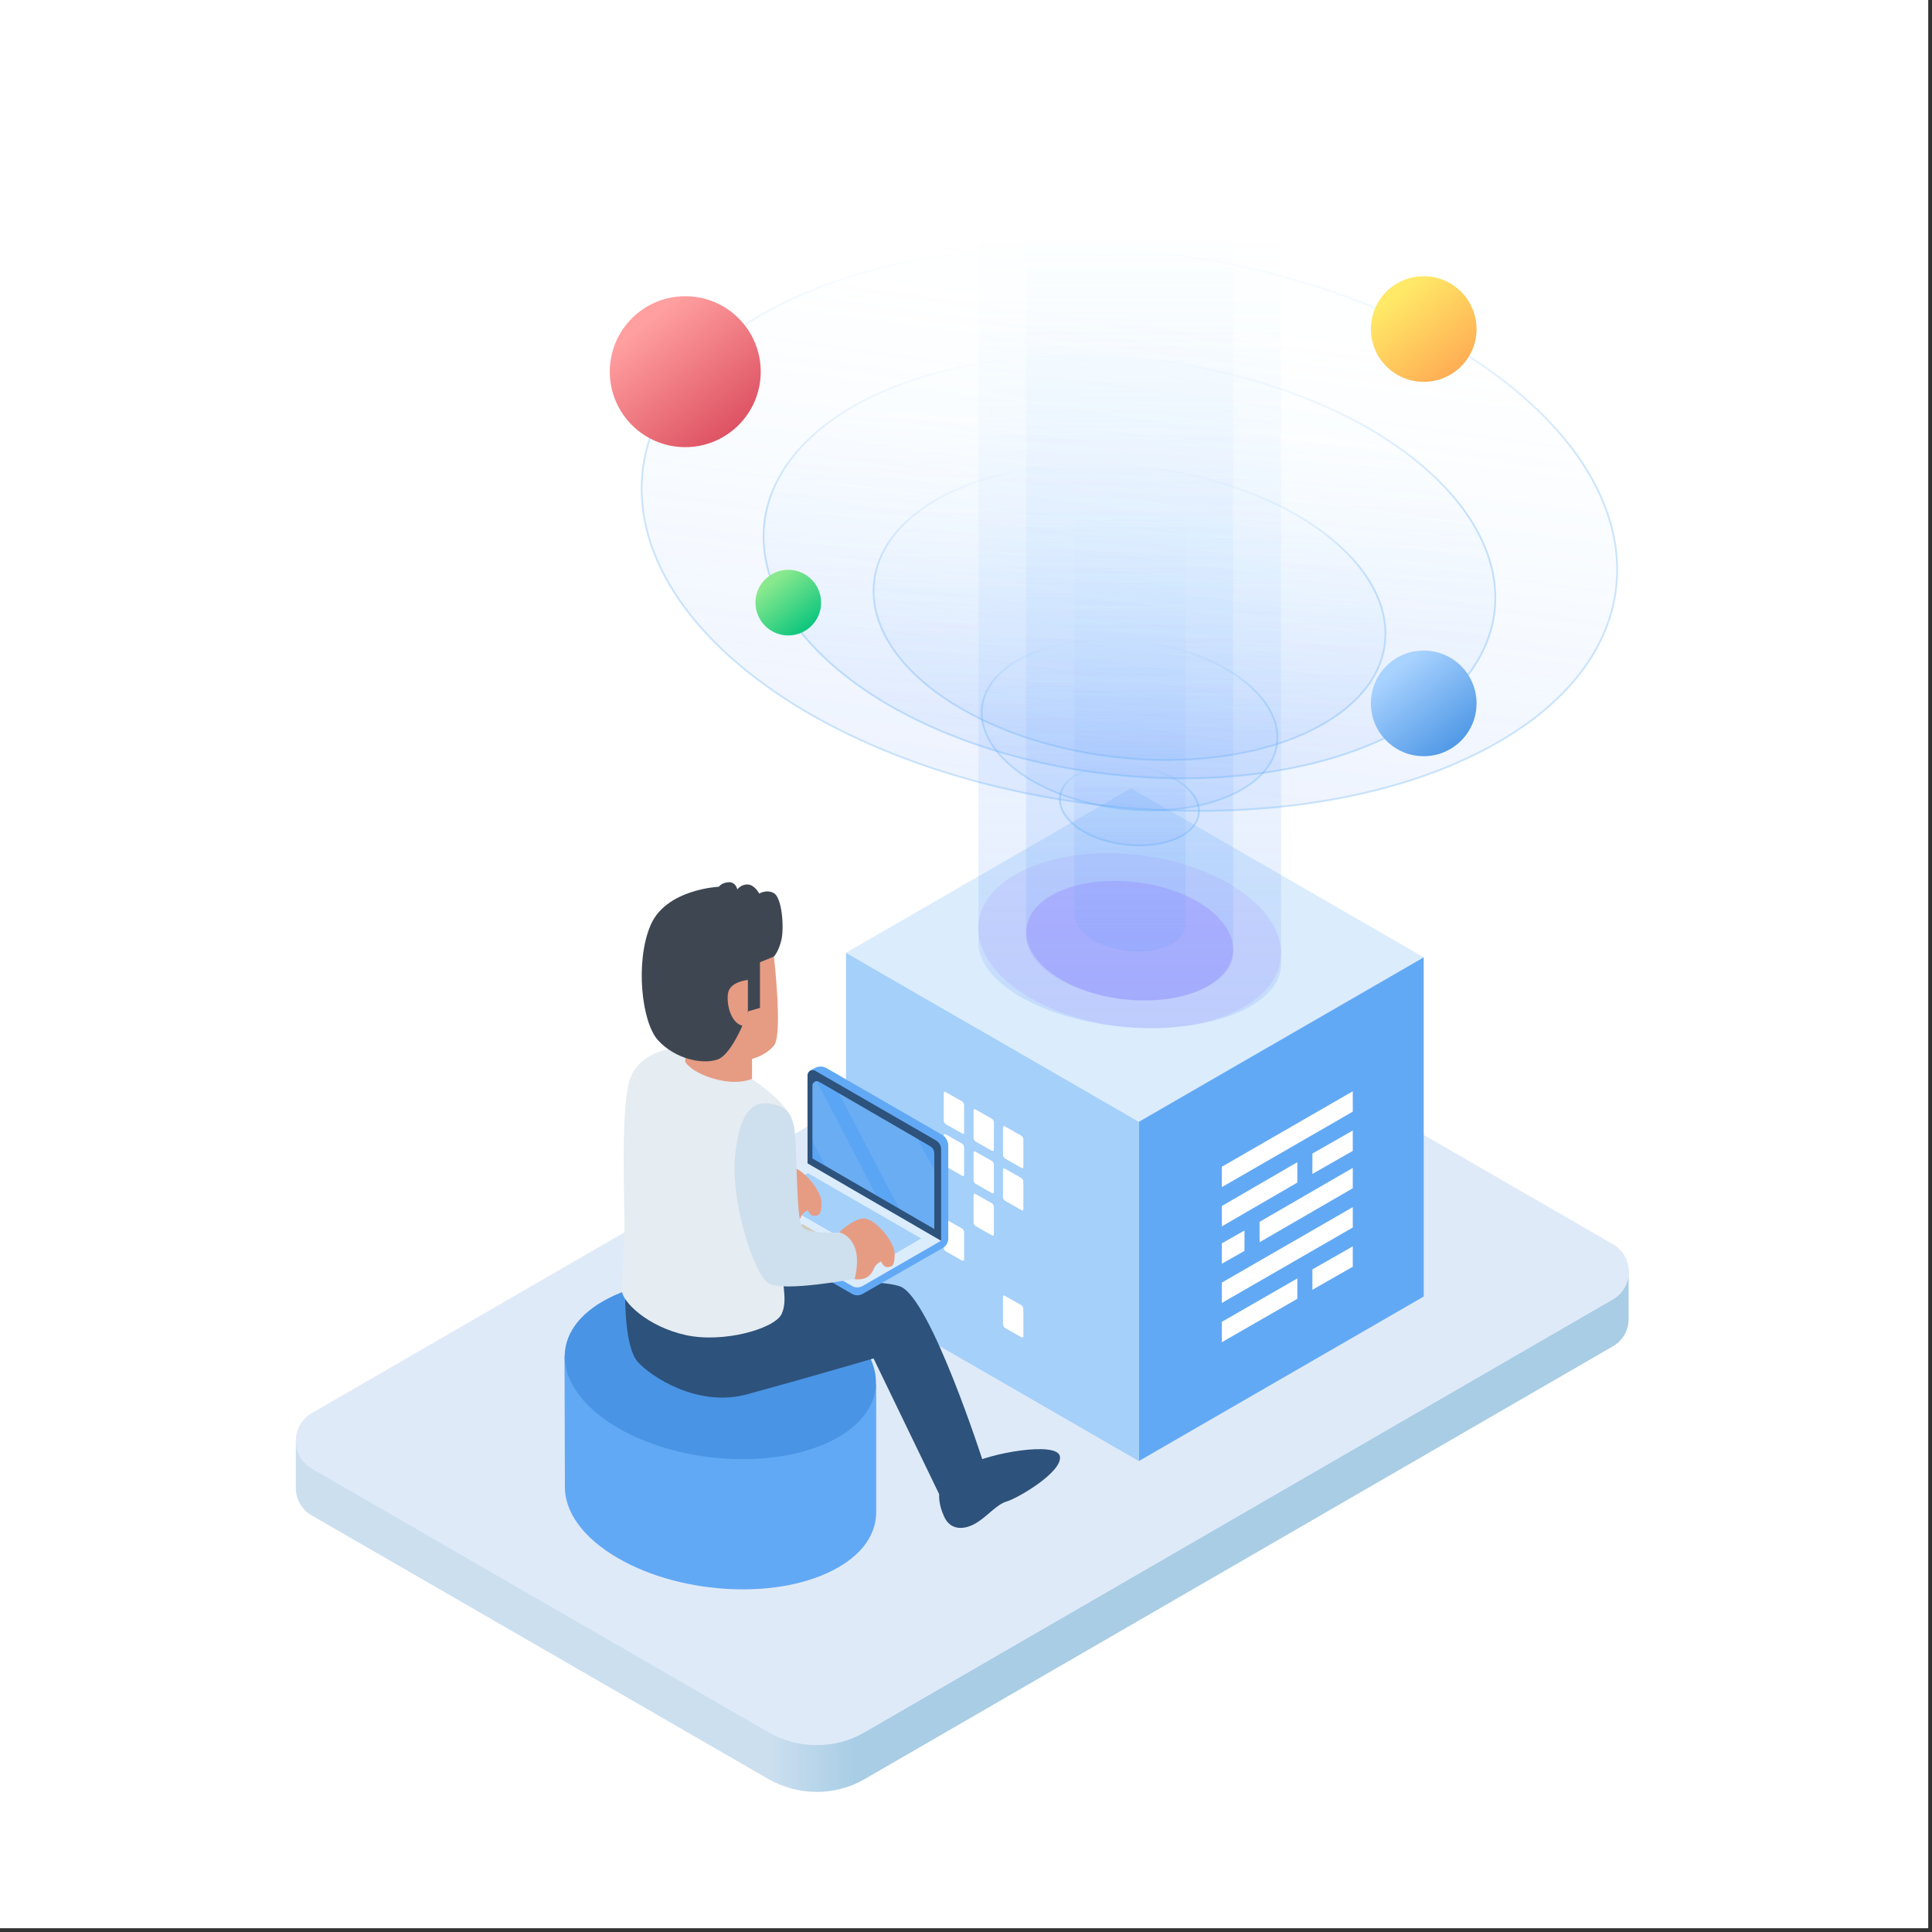 <?xml version="1.0" encoding="utf-8"?>
<!-- Generator: Adobe Illustrator 21.0.0, SVG Export Plug-In . SVG Version: 6.00 Build 0)  -->
<svg version="1.1" id="Layer_1" xmlns="http://www.w3.org/2000/svg" xmlns:xlink="http://www.w3.org/1999/xlink" x="0px" y="0px"
	 viewBox="0 0 512 512" style="enable-background:new 0 0 512 512;" xml:space="preserve">
<rect x="0" y="0" width="512" height="512" fill="#333333" stroke="none"/>
<style type="text/css">
	.st0{clip-path:url(#SVGID_2_);}
	.st1{fill:#FFFFFF;}
	.st2{fill:url(#SVGID_3_);}
	.st3{fill:#DFEAF9;}
	.st4{fill:#DBECFD;}
	.st5{fill:#62A9F5;}
	.st6{fill:#A4D0FA;}
	.st7{opacity:0.2;fill:#B18FFF;enable-background:new    ;}
	.st8{opacity:0.5;fill:#B18FFF;enable-background:new    ;}
	.st9{opacity:0.5;fill:url(#SVGID_4_);fill-opacity:0.5;enable-background:new    ;}
	.st10{opacity:0.5;fill:url(#SVGID_5_);fill-opacity:0.5;enable-background:new    ;}
	.st11{opacity:0.5;fill:url(#SVGID_6_);fill-opacity:0.5;enable-background:new    ;}
	
		.st12{opacity:0.32;fill:url(#SVGID_7_);fill-opacity:0.5;stroke:url(#SVGID_8_);stroke-width:0.48;stroke-miterlimit:10;enable-background:new    ;}
	
		.st13{opacity:0.3;fill:url(#SVGID_9_);fill-opacity:0.5;stroke:url(#SVGID_10_);stroke-width:0.48;stroke-miterlimit:10;enable-background:new    ;}
	
		.st14{opacity:0.33;fill:url(#SVGID_11_);fill-opacity:0.5;stroke:url(#SVGID_12_);stroke-width:0.48;stroke-miterlimit:10;enable-background:new    ;}
	
		.st15{opacity:0.3;fill:url(#SVGID_13_);fill-opacity:0.5;stroke:url(#SVGID_14_);stroke-width:0.48;stroke-miterlimit:10;enable-background:new    ;}
	
		.st16{opacity:0.33;fill:url(#SVGID_15_);fill-opacity:0.5;stroke:url(#SVGID_16_);stroke-width:0.48;stroke-miterlimit:10;enable-background:new    ;}
	.st17{fill:#4994E4;}
	.st18{fill:#2D527B;}
	.st19{fill:#5BA5F5;}
	.st20{fill:#D1CCC0;}
	.st21{opacity:0.1;fill:#F7F1E3;enable-background:new    ;}
	.st22{fill:#E69C83;}
	.st23{fill:#E5ECF2;}
	.st24{fill:#3E4751;}
	.st25{fill:#CEDFED;}
	.st26{fill:url(#SVGID_17_);}
	.st27{fill:url(#SVGID_18_);}
	.st28{fill:url(#SVGID_19_);}
	.st29{fill:url(#SVGID_20_);}
</style>
<g>
	<defs>
		<rect id="SVGID_1_" width="512" height="512"/>
	</defs>
	<clipPath id="SVGID_2_">
		<use xlink:href="#SVGID_1_"  style="overflow:visible;"/>
	</clipPath>
	<g class="st0">
		<path class="st1" d="M511-1H-1v512h512V-1z"/>
		
			<linearGradient id="SVGID_3_" gradientUnits="userSpaceOnUse" x1="226.71" y1="140.15" x2="204.419" y2="140.15" gradientTransform="matrix(1 0 0 -1 0 512)">
			<stop  offset="0" style="stop-color:#A8CDE5"/>
			<stop  offset="1" style="stop-color:#CBDFEF"/>
		</linearGradient>
		<path class="st2" d="M98.5,377.8L281,272.2c7.8-4.5,17.5-4.5,25.4,0L422,339l9.6-1.9v12.4c0,2.9-1.4,5.7-4.2,7.3L229.1,471.5
			c-7.8,4.5-17.5,4.5-25.4,0L82.6,401.6c-2.8-1.6-4.2-4.5-4.2-7.3v-12.4L98.5,377.8z"/>
		<path class="st3" d="M427.4,344.4L229.1,459.1c-7.8,4.5-17.5,4.5-25.4,0L82.6,389.2c-5.6-3.3-5.6-11.4,0-14.7L281,259.8
			c7.8-4.5,17.5-4.5,25.4,0l121,69.9C433.1,333,433.1,341.1,427.4,344.4z"/>
		<path class="st4" d="M377.3,253.7l-75.5,43.6l-77.6-44.8l75.5-43.6L377.3,253.7z"/>
		<path class="st5" d="M377.3,253.7v89.9l-75.5,43.6v-89.9L377.3,253.7z"/>
		<path class="st1" d="M358.5,294.6l-34.7,20v-5.4l34.7-20V294.6z"/>
		<path class="st1" d="M358.5,305l-10.7,6.1v-5.4l10.7-6.1V305z"/>
		<path class="st1" d="M343.8,313.4l-20,11.6v-5.4l20-11.6V313.4z"/>
		<path class="st1" d="M358.5,314.9l-24.7,14.3v-5.4l24.7-14.3V314.9z"/>
		<path class="st1" d="M329.8,331.5l-6,3.4v-5.4l6-3.4V331.5z"/>
		<path class="st1" d="M358.5,325.3l-34.7,20v-5.4l34.7-20V325.3z"/>
		<path class="st1" d="M358.5,335.7l-10.7,6.1v-5.4l10.7-6.1V335.7z"/>
		<path class="st1" d="M343.8,344.2l-20,11.5v-5.4l20-11.5V344.2z"/>
		<path class="st6" d="M301.8,387.2l-77.6-44.8v-89.9l77.6,44.8V387.2z"/>
		<path class="st1" d="M255,300.4l-4.4-2.5c-0.3-0.2-0.5-0.6-0.5-1v-7.1c0-0.4,0.2-0.6,0.5-0.4l4.4,2.5c0.3,0.2,0.5,0.6,0.5,1v7.1
			C255.6,300.4,255.3,300.6,255,300.4z"/>
		<path class="st1" d="M262.9,305l-4.4-2.5c-0.3-0.2-0.5-0.6-0.5-1v-7.1c0-0.4,0.2-0.6,0.5-0.4l4.4,2.5c0.3,0.2,0.5,0.6,0.5,1v7.1
			C263.4,304.9,263.2,305.1,262.9,305z"/>
		<path class="st1" d="M270.7,309.5l-4.4-2.5c-0.3-0.2-0.5-0.6-0.5-1v-7.1c0-0.4,0.2-0.6,0.5-0.4l4.4,2.5c0.3,0.2,0.5,0.6,0.5,1v7.1
			C271.3,309.5,271,309.7,270.7,309.5z"/>
		<path class="st1" d="M255,311.6l-4.4-2.5c-0.3-0.2-0.5-0.6-0.5-1V301c0-0.4,0.2-0.6,0.5-0.4l4.4,2.5c0.3,0.2,0.5,0.6,0.5,1v7.1
			C255.6,311.6,255.3,311.8,255,311.6z"/>
		<path class="st1" d="M262.9,316.2l-4.4-2.5c-0.3-0.2-0.5-0.6-0.5-1v-7.1c0-0.4,0.2-0.6,0.5-0.4l4.4,2.5c0.3,0.2,0.5,0.6,0.5,1v7.1
			C263.4,316.2,263.2,316.3,262.9,316.2z"/>
		<path class="st1" d="M270.7,320.7l-4.4-2.5c-0.3-0.2-0.5-0.6-0.5-1v-7.1c0-0.4,0.2-0.6,0.5-0.4l4.4,2.5c0.3,0.2,0.5,0.6,0.5,1v7.1
			C271.3,320.7,271,320.9,270.7,320.7z"/>
		<path class="st1" d="M262.9,327.4l-4.4-2.5c-0.3-0.2-0.5-0.6-0.5-1v-7.1c0-0.4,0.2-0.6,0.5-0.4l4.4,2.5c0.3,0.2,0.5,0.6,0.5,1v7.1
			C263.4,327.4,263.2,327.6,262.9,327.4z"/>
		<path class="st1" d="M255,334.1l-4.4-2.5c-0.3-0.2-0.5-0.6-0.5-1v-7.1c0-0.4,0.2-0.6,0.5-0.4l4.4,2.5c0.3,0.2,0.5,0.6,0.5,1v7.1
			C255.6,334,255.3,334.2,255,334.1z"/>
		<path class="st1" d="M270.7,354.4l-4.4-2.5c-0.3-0.2-0.5-0.6-0.5-1v-7.1c0-0.4,0.2-0.6,0.5-0.4l4.4,2.5c0.3,0.2,0.5,0.6,0.5,1v7.1
			C271.3,354.4,271,354.5,270.7,354.4z"/>
		<path class="st7" d="M273.1,264.5c16.8,9.7,42.1,10.7,56.6,2.3c14.5-8.4,12.7-23-4.1-32.7c-16.8-9.7-42.1-10.7-56.6-2.3
			C254.5,240.2,256.4,254.8,273.1,264.5z"/>
		<path class="st8" d="M281.4,259.7c11.5,6.6,28.8,7.3,38.7,1.6c9.9-5.7,8.7-15.7-2.8-22.4c-11.5-6.6-28.8-7.3-38.7-1.6
			C268.7,243.1,270,253.1,281.4,259.7z"/>
		
			<linearGradient id="SVGID_4_" gradientUnits="userSpaceOnUse" x1="299.367" y1="204.527" x2="299.367" y2="449.252" gradientTransform="matrix(1 0 0 -1 0 512)">
			<stop  offset="0" style="stop-color:#6D96FD"/>
			<stop  offset="1" style="stop-color:#8FD0FF;stop-opacity:1.666700e-02"/>
		</linearGradient>
		<path class="st9" d="M259.3,249.1V27.7l80.2,7.1v219.8c0.4,4.8-2.8,9.5-9.8,13c-14.5,7.2-39.9,6.3-56.6-2
			C263.6,260.9,258.9,254.8,259.3,249.1z"/>
		
			<linearGradient id="SVGID_5_" gradientUnits="userSpaceOnUse" x1="299.337" y1="212.88" x2="299.337" y2="450.298" gradientTransform="matrix(1 0 0 -1 0 512)">
			<stop  offset="0" style="stop-color:#6D96FD"/>
			<stop  offset="1" style="stop-color:#8FD0FF;stop-opacity:1.666700e-02"/>
		</linearGradient>
		<path class="st10" d="M272,40.3c0.1-3.3,2.3-6.5,6.7-9c9.9-5.4,27.3-4.7,38.7,1.5c6.7,3.6,9.9,8.3,9.4,12.7v206
			c0.4,3.7-1.8,7.3-6.7,9.9c-9.9,5.4-27.3,4.7-38.7-1.5c-6.3-3.4-9.5-7.8-9.5-12.1L272,40.3z"/>
		
			<linearGradient id="SVGID_6_" gradientUnits="userSpaceOnUse" x1="299.423" y1="240.518" x2="299.423" y2="375.39" gradientTransform="matrix(1 0 0 -1 0 512)">
			<stop  offset="0" style="stop-color:#6D96FD"/>
			<stop  offset="1" style="stop-color:#8FD0FF;stop-opacity:1.666700e-02"/>
		</linearGradient>
		<path class="st11" d="M284.7,124.5c0.1-1.9,1.2-3.7,3.6-5.1c5.3-3.1,14.6-2.7,20.8,0.9c3.6,2.1,5.3,4.7,5.1,7.2v116.9
			c0.2,2.1-1,4.2-3.6,5.7c-5.3,3.1-14.6,2.7-20.8-0.9c-3.4-2-5.1-4.5-5.1-6.8V124.5z"/>
		
			<linearGradient id="SVGID_7_" gradientUnits="userSpaceOnUse" x1="299.329" y1="299.383" x2="299.329" y2="377.783" gradientTransform="matrix(1 0 0 -1 0 512)">
			<stop  offset="0" style="stop-color:#6D96FD"/>
			<stop  offset="1" style="stop-color:#8FD0FF;stop-opacity:1.666700e-02"/>
		</linearGradient>
		
			<linearGradient id="SVGID_8_" gradientUnits="userSpaceOnUse" x1="299.329" y1="389" x2="299.329" y2="310.6" gradientTransform="matrix(1 0 0 -1 0 512)">
			<stop  offset="0" style="stop-color:#5AACF8;stop-opacity:0"/>
			<stop  offset="0.37" style="stop-color:#5AACF8"/>
		</linearGradient>
		<path class="st12" d="M254.9,187.9c28.4,16.3,71.2,18.1,95.7,4c24.5-14.1,21.5-38.8-6.9-55.4c-28.4-16.3-71.2-18.1-95.7-4
			C223.5,146.9,226.7,171.6,254.9,187.9z"/>
		
			<linearGradient id="SVGID_9_" gradientUnits="userSpaceOnUse" x1="286.322" y1="277.395" x2="307.163" y2="428.506" gradientTransform="matrix(1 0 0 -1 0 512)">
			<stop  offset="0" style="stop-color:#6D96FD"/>
			<stop  offset="1" style="stop-color:#8FD0FF;stop-opacity:1.666700e-02"/>
		</linearGradient>
		
			<linearGradient id="SVGID_10_" gradientUnits="userSpaceOnUse" x1="299.329" y1="446.533" x2="299.329" y2="297.067" gradientTransform="matrix(1 0 0 -1 0 512)">
			<stop  offset="0" style="stop-color:#5AACF8;stop-opacity:0"/>
			<stop  offset="0.37" style="stop-color:#5AACF8"/>
		</linearGradient>
		<path class="st13" d="M214.6,189.2c54.2,31.1,135.8,34.4,182.4,7.5c46.7-26.9,41-74-13.2-105.6c-54.2-31.1-135.8-34.4-182.4-7.5
			C154.8,111,160.9,158.1,214.6,189.2z"/>
		
			<linearGradient id="SVGID_11_" gradientUnits="userSpaceOnUse" x1="295.183" y1="289.916" x2="301.503" y2="399.369" gradientTransform="matrix(1 0 0 -1 0 512)">
			<stop  offset="0" style="stop-color:#6D96FD"/>
			<stop  offset="1" style="stop-color:#8FD0FF;stop-opacity:1.666700e-02"/>
		</linearGradient>
		
			<linearGradient id="SVGID_12_" gradientUnits="userSpaceOnUse" x1="299.329" y1="417.858" x2="299.329" y2="305.742" gradientTransform="matrix(1 0 0 -1 0 512)">
			<stop  offset="0" style="stop-color:#5AACF8;stop-opacity:0"/>
			<stop  offset="0.37" style="stop-color:#5AACF8"/>
		</linearGradient>
		<path class="st14" d="M235.8,187c40.7,23.3,101.8,25.8,136.8,5.7s30.8-55.5-9.9-79.2c-40.7-23.3-101.8-25.8-136.8-5.7
			C190.9,128.3,195.5,163.6,235.8,187z"/>
		
			<linearGradient id="SVGID_13_" gradientUnits="userSpaceOnUse" x1="299.329" y1="290.774" x2="299.329" y2="336.066" gradientTransform="matrix(1 0 0 -1 0 512)">
			<stop  offset="0" style="stop-color:#6D96FD"/>
			<stop  offset="1" style="stop-color:#8FD0FF;stop-opacity:1.666700e-02"/>
		</linearGradient>
		
			<linearGradient id="SVGID_14_" gradientUnits="userSpaceOnUse" x1="299.329" y1="342.546" x2="299.329" y2="297.254" gradientTransform="matrix(1 0 0 -1 0 512)">
			<stop  offset="0" style="stop-color:#5AACF8;stop-opacity:0"/>
			<stop  offset="0.37" style="stop-color:#5AACF8"/>
		</linearGradient>
		<path class="st15" d="M273.7,207c16.4,9.4,41.1,10.4,55.3,2.3c14.1-8.1,12.4-22.4-4-32c-16.4-9.4-41.1-10.4-55.3-2.3
			C255.5,183.2,257.4,197.5,273.7,207z"/>
		
			<linearGradient id="SVGID_15_" gradientUnits="userSpaceOnUse" x1="299.329" y1="284.889" x2="299.329" y2="306.21" gradientTransform="matrix(1 0 0 -1 0 512)">
			<stop  offset="0" style="stop-color:#6D96FD"/>
			<stop  offset="1" style="stop-color:#8FD0FF;stop-opacity:1.666700e-02"/>
		</linearGradient>
		
			<linearGradient id="SVGID_16_" gradientUnits="userSpaceOnUse" x1="299.329" y1="309.261" x2="299.329" y2="287.939" gradientTransform="matrix(1 0 0 -1 0 512)">
			<stop  offset="0" style="stop-color:#5AACF8;stop-opacity:0"/>
			<stop  offset="0.37" style="stop-color:#5AACF8"/>
		</linearGradient>
		<path class="st16" d="M287.2,220.4c7.7,4.4,19.4,4.9,26,1.1c6.7-3.8,5.9-10.6-1.9-15.1c-7.7-4.4-19.4-4.9-26-1.1
			C278.7,209.2,279.6,215.9,287.2,220.4z"/>
		<path class="st5" d="M149.6,359.3l82.6,7.6V401c-0.1,5.4-3.4,10.6-10.1,14.4c-14.9,8.6-41,7.5-58.2-2.4
			c-9.6-5.5-14.4-12.6-14.2-19.3L149.6,359.3L149.6,359.3z"/>
		<path class="st17" d="M217.9,347.3c17.2,10,19.1,25,4.2,33.6c-14.9,8.6-41,7.5-58.2-2.4c-17.2-10-19.1-25-4.2-33.6
			C174.6,336.2,200.6,337.3,217.9,347.3z"/>
		<path class="st18" d="M248.9,396c0,0-0.3,2.5,1.3,5.9c1.5,3.4,4.8,3.7,8,2c3.2-1.7,5.8-5.2,8.6-6c2.8-0.8,14.7-7.7,14.1-11.9
			s-19.2-0.8-24.1,2.2C251.9,391,248.9,396,248.9,396z"/>
		<path class="st18" d="M165.7,344.4c0,0-0.1,12.7,3.3,16.5c3.4,3.8,15.8,12.2,29,8.6c13.3-3.6,33.5-9.5,33.5-9.5l17.4,36l0.7,0.1
			c5.3,0.7,10.2-3,11.1-8.2c0,0-14.1-44.1-22.2-47c-8.2-2.8-40.3,0-40.3,0L165.7,344.4z"/>
		<path class="st5" d="M194.5,321.5l19.4-11.1l30.9,17.8l-30.2-44.4l1.2-0.7c1-0.6,2.3-0.6,3.3,0l30.5,17.6c1.1,0.6,1.7,1.8,1.7,3
			v24.5c0,1-0.5,2-1.4,2.5l-21.3,12.2c-0.9,0.5-1.9,0.5-2.8,0L193.1,324c-0.3-0.2-0.5-0.6-0.4-0.9v-1.8L194.5,321.5z"/>
		<path class="st4" d="M249.4,328.8l-20.8,12c-0.9,0.5-1.9,0.5-2.8,0l-32.7-18.9c-0.6-0.4-0.6-1.3,0-1.6l20.8-12L249.4,328.8z"/>
		<path class="st18" d="M249.4,328.8v-24.2c0-1-0.5-1.9-1.4-2.4l-31.9-18.4c-1-0.6-2.1,0.1-2.1,1.2v23.3L249.4,328.8z"/>
		<path class="st19" d="M247.6,325.7v-20c0-0.8-0.4-1.6-1.2-2l-29.3-17c-0.8-0.5-1.8,0.1-1.8,1V307L247.6,325.7z"/>
		<path class="st6" d="M244.1,328.2l-30-17.3l-10.5,6l30.1,17.4L244.1,328.2z"/>
		<path class="st20" d="M221.4,329.5l-8.7-5.1l-5.1,2.9l8.7,5.1L221.4,329.5z"/>
		<path class="st21" d="M243.2,301.8l4.4,8.4v15.5l-9.3-5.4l-16-30.6L243.2,301.8z"/>
		<path class="st21" d="M215.3,302.5v-14.8c0-0.6,0.5-1.1,1.1-1.2l15.8,30.2l-13.5-7.8L215.3,302.5z"/>
		<path class="st22" d="M203,313c0,0,3.5-3.5,6.4-3.7c2.9-0.2,8.3,6.1,8.3,9.4c0,3.4-0.8,3.4-1.9,3.5c-1.1,0.1-1.7-1.5-1.7-1.5
			s-1.2,0.5-1.7,1.5c-0.5,0.9-1.2,3.7-5.4,3.2C202.9,324.8,203,313,203,313z"/>
		<path class="st20" d="M203,313c0,0,2.7,0.4,4.1,3.9c1.4,3.5,0,8.4,0,8.4s-18.9,3.6-22.8,1.2s-10-21.4-8.9-33.5
			c1.1-12.1,4.8-14.9,9.4-14.1c4.6,0.8,6.2,2.8,6.6,9.7c0.4,6.9,0.4,20.7,1.7,22.8C194.4,313.6,203,313,203,313z"/>
		<path class="st22" d="M222.4,326.6c0,0,3.5-3.5,6.4-3.7c2.9-0.2,8.3,6.1,8.3,9.4c0,3.4-0.8,3.4-1.9,3.5c-1.1,0.1-1.7-1.5-1.7-1.5
			s-1.2,0.5-1.7,1.5c-0.5,0.9-1.2,3.7-5.4,3.2C222.3,338.4,222.4,326.6,222.4,326.6z"/>
		<path class="st23" d="M199.3,286c0,0,7.7,5,10,9.5c2.2,4.5-3.4,25-2.8,34.5c0.5,9.6,2.5,14.3,0.6,18.3c-2,3.9-15.5,7.7-25.4,5.5
			c-10-2.2-16.9-8.8-16.9-11.9s0.7-12.2,0.7-17.6c0-5.3-1-29.1,1.2-37.5c2.2-8.4,12.5-9.5,15-9C184.3,278.4,199.3,286,199.3,286z"/>
		<path class="st22" d="M205.1,253.5c0,0,2.4,20.8,0,23.6c-2.4,2.8-5.8,3.5-5.8,3.5v5.3c0,0-3.7,1.8-10,0c-6.3-1.8-7.7-4.5-7.7-4.5
			v-34L205.1,253.5z"/>
		<path class="st24" d="M205.1,253.5c0,0,1.3-1.4,2-4.5s0.2-11-2-12.3c-1.9-1.1-3.9,0.1-3.9,0.1s-1.2-2.3-3-2.4
			c-1.8-0.1-2.8,1.3-2.8,1.3s-0.4-2-2.3-1.9c-1.9,0.1-2.6,1.2-2.6,1.2s-14,0.6-18.1,10.2c-4.1,9.6-2.4,25.7,2,30.5
			c4.4,4.8,11.5,6.5,15.7,5.1c4.2-1.4,8.2-12.8,8.2-12.8l3.1-0.9V255L205.1,253.5z"/>
		<path class="st22" d="M198.2,268v-8.3c0,0-4.9,0.4-5.3,3.7c-0.4,3.4,1.1,7.8,3.8,8.4C198.2,272.2,198.2,268,198.2,268z"/>
		<path class="st25" d="M222.4,326.6c0,0,2.7,0.4,4.1,3.9c1.4,3.5,0,8.4,0,8.4s-18.9,3.6-22.8,1.2c-3.9-2.4-10-21.4-8.9-33.5
			s4.8-14.9,9.4-14.1c4.6,0.8,6.2,2.8,6.6,9.7c0.4,6.9,0.4,20.7,1.7,22.8C213.8,327.2,222.4,326.6,222.4,326.6z"/>
		
			<linearGradient id="SVGID_17_" gradientUnits="userSpaceOnUse" x1="-14.485" y1="493.813" x2="10.255" y2="524.876" gradientTransform="matrix(-1 0 0 -1 181.563 610.455)">
			<stop  offset="0" style="stop-color:#DB4C5E"/>
			<stop  offset="1" style="stop-color:#FF9F9F"/>
		</linearGradient>
		<circle class="st26" cx="181.6" cy="98.5" r="20"/>
		
			<linearGradient id="SVGID_18_" gradientUnits="userSpaceOnUse" x1="-10.138" y1="499.271" x2="7.177" y2="521.012" gradientTransform="matrix(-1 0 0 -1 377.263 599.229)">
			<stop  offset="0" style="stop-color:#FFA852"/>
			<stop  offset="1" style="stop-color:#FFE967"/>
		</linearGradient>
		<circle class="st27" cx="377.3" cy="87.2" r="14"/>
		
			<linearGradient id="SVGID_19_" gradientUnits="userSpaceOnUse" x1="-10.138" y1="499.271" x2="7.177" y2="521.012" gradientTransform="matrix(-1 0 0 -1 377.263 698.406)">
			<stop  offset="0" style="stop-color:#4994E4"/>
			<stop  offset="1" style="stop-color:#A8D2FF"/>
		</linearGradient>
		<circle class="st28" cx="377.3" cy="186.4" r="14"/>
		
			<linearGradient id="SVGID_20_" gradientUnits="userSpaceOnUse" x1="-6.331" y1="504.05" x2="4.482" y2="517.628" gradientTransform="matrix(-1 0 0 -1 208.923 671.715)">
			<stop  offset="0" style="stop-color:#00C27C"/>
			<stop  offset="1" style="stop-color:#8AE98E"/>
		</linearGradient>
		<circle class="st29" cx="208.9" cy="159.7" r="8.7"/>
	</g>
</g>
</svg>
